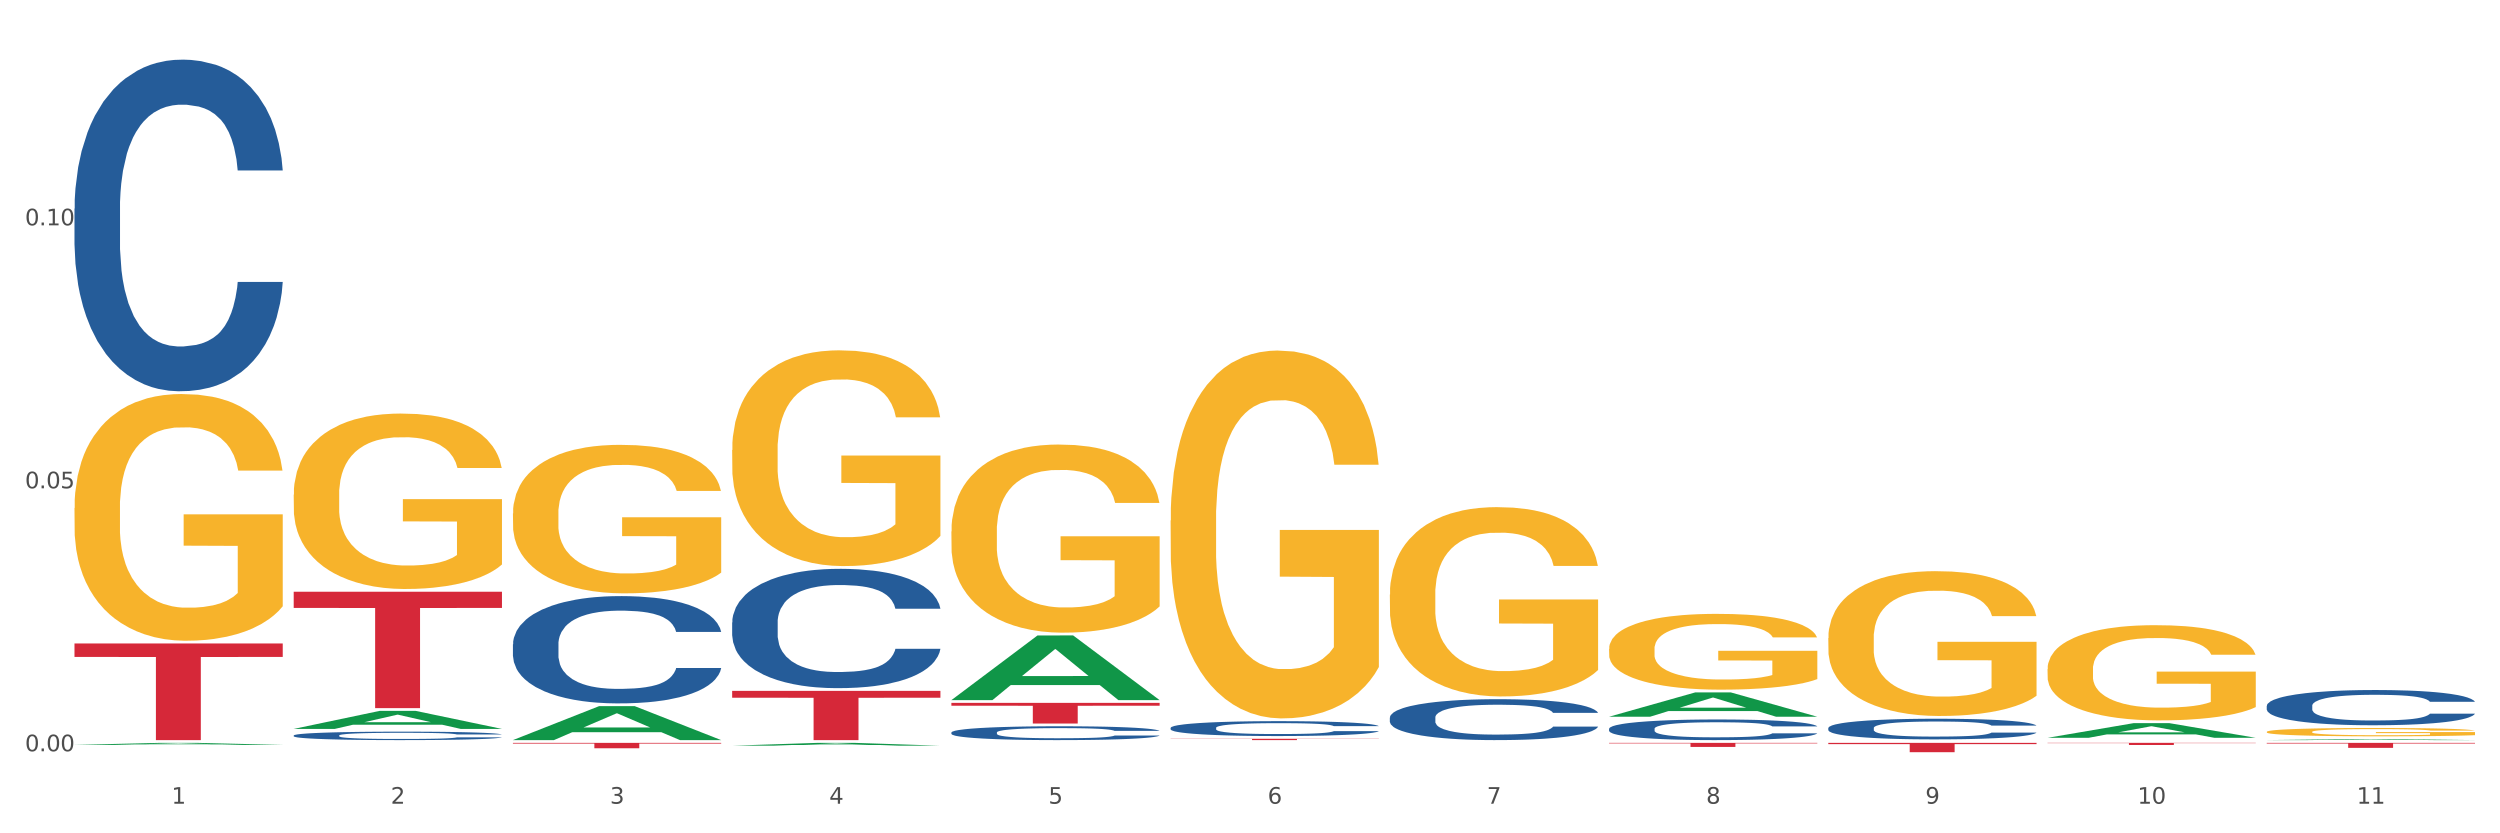 <?xml version="1.0" encoding="utf-8" standalone="no"?>
<!DOCTYPE svg PUBLIC "-//W3C//DTD SVG 1.1//EN"
  "http://www.w3.org/Graphics/SVG/1.1/DTD/svg11.dtd">
<svg xmlns:xlink="http://www.w3.org/1999/xlink" width="1080pt" height="360pt" viewBox="0 0 1080 360" xmlns="http://www.w3.org/2000/svg" version="1.1">
 <rect x="0" y="0" width="1080" height="360" fill="#333333" stroke="none"/>
 <defs>
  <style type="text/css">*{stroke-linejoin: round; stroke-linecap: butt}</style>
 </defs>
 <g id="figure_1">
  <g id="patch_1">
   <path d="M 0 360 
L 1080 360 
L 1080 0 
L 0 0 
z
" style="fill: #ffffff; stroke: #ffffff; stroke-linejoin: miter"/>
  </g>
  <g id="axes_1">
   <g id="matplotlib.axis_1">
    <g id="xtick_1">
     <g id="text_1">
      <!-- 1 -->
      <g style="fill: #4d4d4d" transform="translate(74.106 347.204) scale(0.096 -0.096)">
       <defs>
        <path id="DejaVuSans-31" d="M 794 531 
L 1825 531 
L 1825 4091 
L 703 3866 
L 703 4441 
L 1819 4666 
L 2450 4666 
L 2450 531 
L 3481 531 
L 3481 0 
L 794 0 
L 794 531 
z
" transform="scale(0.016)"/>
       </defs>
       <use xlink:href="#DejaVuSans-31"/>
      </g>
     </g>
    </g>
    <g id="xtick_2">
     <g id="text_2">
      <!-- 2 -->
      <g style="fill: #4d4d4d" transform="translate(168.812 347.204) scale(0.096 -0.096)">
       <defs>
        <path id="DejaVuSans-32" d="M 1228 531 
L 3431 531 
L 3431 0 
L 469 0 
L 469 531 
Q 828 903 1448 1529 
Q 2069 2156 2228 2338 
Q 2531 2678 2651 2914 
Q 2772 3150 2772 3378 
Q 2772 3750 2511 3984 
Q 2250 4219 1831 4219 
Q 1534 4219 1204 4116 
Q 875 4013 500 3803 
L 500 4441 
Q 881 4594 1212 4672 
Q 1544 4750 1819 4750 
Q 2544 4750 2975 4387 
Q 3406 4025 3406 3419 
Q 3406 3131 3298 2873 
Q 3191 2616 2906 2266 
Q 2828 2175 2409 1742 
Q 1991 1309 1228 531 
z
" transform="scale(0.016)"/>
       </defs>
       <use xlink:href="#DejaVuSans-32"/>
      </g>
     </g>
    </g>
    <g id="xtick_3">
     <g id="text_3">
      <!-- 3 -->
      <g style="fill: #4d4d4d" transform="translate(263.517 347.204) scale(0.096 -0.096)">
       <defs>
        <path id="DejaVuSans-33" d="M 2597 2516 
Q 3050 2419 3304 2112 
Q 3559 1806 3559 1356 
Q 3559 666 3084 287 
Q 2609 -91 1734 -91 
Q 1441 -91 1130 -33 
Q 819 25 488 141 
L 488 750 
Q 750 597 1062 519 
Q 1375 441 1716 441 
Q 2309 441 2620 675 
Q 2931 909 2931 1356 
Q 2931 1769 2642 2001 
Q 2353 2234 1838 2234 
L 1294 2234 
L 1294 2753 
L 1863 2753 
Q 2328 2753 2575 2939 
Q 2822 3125 2822 3475 
Q 2822 3834 2567 4026 
Q 2313 4219 1838 4219 
Q 1578 4219 1281 4162 
Q 984 4106 628 3988 
L 628 4550 
Q 988 4650 1302 4700 
Q 1616 4750 1894 4750 
Q 2613 4750 3031 4423 
Q 3450 4097 3450 3541 
Q 3450 3153 3228 2886 
Q 3006 2619 2597 2516 
z
" transform="scale(0.016)"/>
       </defs>
       <use xlink:href="#DejaVuSans-33"/>
      </g>
     </g>
    </g>
    <g id="xtick_4">
     <g id="text_4">
      <!-- 4 -->
      <g style="fill: #4d4d4d" transform="translate(358.223 347.204) scale(0.096 -0.096)">
       <defs>
        <path id="DejaVuSans-34" d="M 2419 4116 
L 825 1625 
L 2419 1625 
L 2419 4116 
z
M 2253 4666 
L 3047 4666 
L 3047 1625 
L 3713 1625 
L 3713 1100 
L 3047 1100 
L 3047 0 
L 2419 0 
L 2419 1100 
L 313 1100 
L 313 1709 
L 2253 4666 
z
" transform="scale(0.016)"/>
       </defs>
       <use xlink:href="#DejaVuSans-34"/>
      </g>
     </g>
    </g>
    <g id="xtick_5">
     <g id="text_5">
      <!-- 5 -->
      <g style="fill: #4d4d4d" transform="translate(452.928 347.204) scale(0.096 -0.096)">
       <defs>
        <path id="DejaVuSans-35" d="M 691 4666 
L 3169 4666 
L 3169 4134 
L 1269 4134 
L 1269 2991 
Q 1406 3038 1543 3061 
Q 1681 3084 1819 3084 
Q 2600 3084 3056 2656 
Q 3513 2228 3513 1497 
Q 3513 744 3044 326 
Q 2575 -91 1722 -91 
Q 1428 -91 1123 -41 
Q 819 9 494 109 
L 494 744 
Q 775 591 1075 516 
Q 1375 441 1709 441 
Q 2250 441 2565 725 
Q 2881 1009 2881 1497 
Q 2881 1984 2565 2268 
Q 2250 2553 1709 2553 
Q 1456 2553 1204 2497 
Q 953 2441 691 2322 
L 691 4666 
z
" transform="scale(0.016)"/>
       </defs>
       <use xlink:href="#DejaVuSans-35"/>
      </g>
     </g>
    </g>
    <g id="xtick_6">
     <g id="text_6">
      <!-- 6 -->
      <g style="fill: #4d4d4d" transform="translate(547.634 347.204) scale(0.096 -0.096)">
       <defs>
        <path id="DejaVuSans-36" d="M 2113 2584 
Q 1688 2584 1439 2293 
Q 1191 2003 1191 1497 
Q 1191 994 1439 701 
Q 1688 409 2113 409 
Q 2538 409 2786 701 
Q 3034 994 3034 1497 
Q 3034 2003 2786 2293 
Q 2538 2584 2113 2584 
z
M 3366 4563 
L 3366 3988 
Q 3128 4100 2886 4159 
Q 2644 4219 2406 4219 
Q 1781 4219 1451 3797 
Q 1122 3375 1075 2522 
Q 1259 2794 1537 2939 
Q 1816 3084 2150 3084 
Q 2853 3084 3261 2657 
Q 3669 2231 3669 1497 
Q 3669 778 3244 343 
Q 2819 -91 2113 -91 
Q 1303 -91 875 529 
Q 447 1150 447 2328 
Q 447 3434 972 4092 
Q 1497 4750 2381 4750 
Q 2619 4750 2861 4703 
Q 3103 4656 3366 4563 
z
" transform="scale(0.016)"/>
       </defs>
       <use xlink:href="#DejaVuSans-36"/>
      </g>
     </g>
    </g>
    <g id="xtick_7">
     <g id="text_7">
      <!-- 7 -->
      <g style="fill: #4d4d4d" transform="translate(642.339 347.204) scale(0.096 -0.096)">
       <defs>
        <path id="DejaVuSans-37" d="M 525 4666 
L 3525 4666 
L 3525 4397 
L 1831 0 
L 1172 0 
L 2766 4134 
L 525 4134 
L 525 4666 
z
" transform="scale(0.016)"/>
       </defs>
       <use xlink:href="#DejaVuSans-37"/>
      </g>
     </g>
    </g>
    <g id="xtick_8">
     <g id="text_8">
      <!-- 8 -->
      <g style="fill: #4d4d4d" transform="translate(737.044 347.204) scale(0.096 -0.096)">
       <defs>
        <path id="DejaVuSans-38" d="M 2034 2216 
Q 1584 2216 1326 1975 
Q 1069 1734 1069 1313 
Q 1069 891 1326 650 
Q 1584 409 2034 409 
Q 2484 409 2743 651 
Q 3003 894 3003 1313 
Q 3003 1734 2745 1975 
Q 2488 2216 2034 2216 
z
M 1403 2484 
Q 997 2584 770 2862 
Q 544 3141 544 3541 
Q 544 4100 942 4425 
Q 1341 4750 2034 4750 
Q 2731 4750 3128 4425 
Q 3525 4100 3525 3541 
Q 3525 3141 3298 2862 
Q 3072 2584 2669 2484 
Q 3125 2378 3379 2068 
Q 3634 1759 3634 1313 
Q 3634 634 3220 271 
Q 2806 -91 2034 -91 
Q 1263 -91 848 271 
Q 434 634 434 1313 
Q 434 1759 690 2068 
Q 947 2378 1403 2484 
z
M 1172 3481 
Q 1172 3119 1398 2916 
Q 1625 2713 2034 2713 
Q 2441 2713 2670 2916 
Q 2900 3119 2900 3481 
Q 2900 3844 2670 4047 
Q 2441 4250 2034 4250 
Q 1625 4250 1398 4047 
Q 1172 3844 1172 3481 
z
" transform="scale(0.016)"/>
       </defs>
       <use xlink:href="#DejaVuSans-38"/>
      </g>
     </g>
    </g>
    <g id="xtick_9">
     <g id="text_9">
      <!-- 9 -->
      <g style="fill: #4d4d4d" transform="translate(831.75 347.204) scale(0.096 -0.096)">
       <defs>
        <path id="DejaVuSans-39" d="M 703 97 
L 703 672 
Q 941 559 1184 500 
Q 1428 441 1663 441 
Q 2288 441 2617 861 
Q 2947 1281 2994 2138 
Q 2813 1869 2534 1725 
Q 2256 1581 1919 1581 
Q 1219 1581 811 2004 
Q 403 2428 403 3163 
Q 403 3881 828 4315 
Q 1253 4750 1959 4750 
Q 2769 4750 3195 4129 
Q 3622 3509 3622 2328 
Q 3622 1225 3098 567 
Q 2575 -91 1691 -91 
Q 1453 -91 1209 -44 
Q 966 3 703 97 
z
M 1959 2075 
Q 2384 2075 2632 2365 
Q 2881 2656 2881 3163 
Q 2881 3666 2632 3958 
Q 2384 4250 1959 4250 
Q 1534 4250 1286 3958 
Q 1038 3666 1038 3163 
Q 1038 2656 1286 2365 
Q 1534 2075 1959 2075 
z
" transform="scale(0.016)"/>
       </defs>
       <use xlink:href="#DejaVuSans-39"/>
      </g>
     </g>
    </g>
    <g id="xtick_10">
     <g id="text_10">
      <!-- 10 -->
      <g style="fill: #4d4d4d" transform="translate(923.401 347.204) scale(0.096 -0.096)">
       <defs>
        <path id="DejaVuSans-30" d="M 2034 4250 
Q 1547 4250 1301 3770 
Q 1056 3291 1056 2328 
Q 1056 1369 1301 889 
Q 1547 409 2034 409 
Q 2525 409 2770 889 
Q 3016 1369 3016 2328 
Q 3016 3291 2770 3770 
Q 2525 4250 2034 4250 
z
M 2034 4750 
Q 2819 4750 3233 4129 
Q 3647 3509 3647 2328 
Q 3647 1150 3233 529 
Q 2819 -91 2034 -91 
Q 1250 -91 836 529 
Q 422 1150 422 2328 
Q 422 3509 836 4129 
Q 1250 4750 2034 4750 
z
" transform="scale(0.016)"/>
       </defs>
       <use xlink:href="#DejaVuSans-31"/>
       <use xlink:href="#DejaVuSans-30" transform="translate(63.623 0)"/>
      </g>
     </g>
    </g>
    <g id="xtick_11">
     <g id="text_11">
      <!-- 11 -->
      <g style="fill: #4d4d4d" transform="translate(1018.107 347.204) scale(0.096 -0.096)">
       <use xlink:href="#DejaVuSans-31"/>
       <use xlink:href="#DejaVuSans-31" transform="translate(63.623 0)"/>
      </g>
     </g>
    </g>
    <g id="xtick_12"/>
    <g id="xtick_13"/>
    <g id="xtick_14"/>
    <g id="xtick_15"/>
    <g id="xtick_16"/>
    <g id="xtick_17"/>
    <g id="xtick_18"/>
    <g id="xtick_19"/>
    <g id="xtick_20"/>
    <g id="xtick_21"/>
   </g>
   <g id="matplotlib.axis_2">
    <g id="ytick_1">
     <g id="text_12">
      <!-- 0.00 -->
      <g style="fill: #4d4d4d" transform="translate(10.8 324.554) scale(0.096 -0.096)">
       <defs>
        <path id="DejaVuSans-2e" d="M 684 794 
L 1344 794 
L 1344 0 
L 684 0 
L 684 794 
z
" transform="scale(0.016)"/>
       </defs>
       <use xlink:href="#DejaVuSans-30"/>
       <use xlink:href="#DejaVuSans-2e" transform="translate(63.623 0)"/>
       <use xlink:href="#DejaVuSans-30" transform="translate(95.41 0)"/>
       <use xlink:href="#DejaVuSans-30" transform="translate(159.033 0)"/>
      </g>
     </g>
    </g>
    <g id="ytick_2">
     <g id="text_13">
      <!-- 0.05 -->
      <g style="fill: #4d4d4d" transform="translate(10.8 210.951) scale(0.096 -0.096)">
       <use xlink:href="#DejaVuSans-30"/>
       <use xlink:href="#DejaVuSans-2e" transform="translate(63.623 0)"/>
       <use xlink:href="#DejaVuSans-30" transform="translate(95.41 0)"/>
       <use xlink:href="#DejaVuSans-35" transform="translate(159.033 0)"/>
      </g>
     </g>
    </g>
    <g id="ytick_3">
     <g id="text_14">
      <!-- 0.10 -->
      <g style="fill: #4d4d4d" transform="translate(10.8 97.349) scale(0.096 -0.096)">
       <use xlink:href="#DejaVuSans-30"/>
       <use xlink:href="#DejaVuSans-2e" transform="translate(63.623 0)"/>
       <use xlink:href="#DejaVuSans-31" transform="translate(95.41 0)"/>
       <use xlink:href="#DejaVuSans-30" transform="translate(159.033 0)"/>
      </g>
     </g>
    </g>
    <g id="ytick_4"/>
    <g id="ytick_5"/>
    <g id="ytick_6"/>
   </g>
   <g id="PolyCollection_1">
    <path d="M 32.175 321.798 
L 32.268 321.797 
L 69.369 320.907 
L 84.766 320.907 
L 122.145 321.8 
L 104.337 321.8 
L 96.267 321.592 
L 57.96 321.592 
L 57.682 321.595 
L 49.891 321.8 
L 32.175 321.8 
L 32.175 321.798 
L 62.783 321.468 
L 91.444 321.467 
L 77.253 321.097 
L 77.067 321.095 
L 76.882 321.098 
L 62.691 321.467 
L 62.783 321.468 
L 32.175 321.798 
z
" clip-path="url(#p45ff5bf7be)" style="fill: #109648"/>
    <path d="M 221.586 278.341 
L 221.692 278.298 
L 221.692 277.113 
L 222.011 275.504 
L 223.181 272.541 
L 224.67 270.297 
L 227.222 267.673 
L 228.605 266.572 
L 230.413 265.344 
L 234.135 263.355 
L 238.389 261.661 
L 241.367 260.73 
L 243.6 260.137 
L 248.598 259.079 
L 251.47 258.613 
L 254.447 258.232 
L 257 257.978 
L 261.254 257.682 
L 264.657 257.555 
L 268.592 257.513 
L 271.888 257.555 
L 276.249 257.724 
L 282.63 258.232 
L 285.076 258.529 
L 288.372 259.037 
L 291.775 259.714 
L 294.541 260.391 
L 297.731 261.365 
L 301.028 262.635 
L 304.218 264.244 
L 306.451 265.725 
L 308.259 267.292 
L 309.855 269.197 
L 311.024 271.271 
L 311.556 273.007 
L 292.095 273.007 
L 291.563 271.44 
L 290.499 269.747 
L 289.436 268.604 
L 288.266 267.673 
L 286.458 266.614 
L 284.863 265.937 
L 282.204 265.133 
L 279.758 264.625 
L 277.738 264.328 
L 275.292 264.074 
L 270.081 263.82 
L 266.358 263.82 
L 264.019 263.905 
L 261.147 264.117 
L 258.701 264.413 
L 255.83 264.921 
L 253.597 265.471 
L 251.363 266.191 
L 250.087 266.699 
L 248.173 267.63 
L 246.897 268.392 
L 245.195 269.705 
L 244.238 270.636 
L 242.536 273.049 
L 241.792 274.827 
L 241.473 276.055 
L 241.26 277.409 
L 241.26 284.013 
L 241.898 286.977 
L 242.43 288.247 
L 243.281 289.686 
L 244.876 291.549 
L 247.216 293.369 
L 249.662 294.681 
L 251.682 295.486 
L 253.597 296.078 
L 255.511 296.544 
L 257.851 296.967 
L 259.765 297.221 
L 262.636 297.475 
L 266.039 297.602 
L 268.698 297.602 
L 274.122 297.391 
L 276.568 297.179 
L 278.907 296.883 
L 281.46 296.417 
L 283.48 295.909 
L 284.65 295.528 
L 286.564 294.724 
L 288.053 293.877 
L 289.329 292.903 
L 290.18 292.057 
L 291.137 290.787 
L 291.882 289.347 
L 292.095 288.585 
L 311.556 288.585 
L 311.131 290.109 
L 310.386 291.591 
L 308.897 293.581 
L 307.728 294.724 
L 305.92 296.121 
L 304.005 297.306 
L 301.347 298.618 
L 298.901 299.592 
L 296.348 300.439 
L 293.583 301.201 
L 288.585 302.259 
L 286.777 302.555 
L 282.949 303.063 
L 279.971 303.36 
L 275.611 303.656 
L 271.144 303.825 
L 266.465 303.868 
L 262.317 303.783 
L 257.744 303.529 
L 254.873 303.275 
L 251.682 302.894 
L 247.96 302.301 
L 244.451 301.582 
L 241.154 300.735 
L 238.07 299.761 
L 235.198 298.661 
L 231.476 296.84 
L 228.711 295.062 
L 226.691 293.411 
L 225.308 292.014 
L 223.926 290.236 
L 223.181 289.009 
L 222.011 286.045 
L 221.586 283.294 
L 221.586 278.341 
z
" clip-path="url(#p45ff5bf7be)" style="fill: #255c99"/>
    <path d="M 316.291 268.895 
L 316.398 268.848 
L 316.398 267.53 
L 316.717 265.741 
L 317.887 262.445 
L 319.376 259.949 
L 321.928 257.03 
L 323.31 255.806 
L 325.118 254.441 
L 328.84 252.228 
L 333.094 250.344 
L 336.072 249.308 
L 338.305 248.649 
L 343.304 247.472 
L 346.175 246.954 
L 349.153 246.53 
L 351.705 246.248 
L 355.959 245.918 
L 359.362 245.777 
L 363.297 245.73 
L 366.594 245.777 
L 370.954 245.965 
L 377.335 246.53 
L 379.781 246.86 
L 383.078 247.425 
L 386.481 248.178 
L 389.246 248.932 
L 392.436 250.015 
L 395.733 251.427 
L 398.924 253.216 
L 401.157 254.864 
L 402.965 256.606 
L 404.56 258.725 
L 405.73 261.032 
L 406.262 262.963 
L 386.8 262.963 
L 386.268 261.221 
L 385.205 259.337 
L 384.141 258.066 
L 382.971 257.03 
L 381.164 255.853 
L 379.568 255.1 
L 376.91 254.205 
L 374.464 253.64 
L 372.443 253.31 
L 369.997 253.028 
L 364.786 252.745 
L 361.064 252.745 
L 358.724 252.84 
L 355.853 253.075 
L 353.407 253.405 
L 350.535 253.97 
L 348.302 254.582 
L 346.069 255.382 
L 344.793 255.947 
L 342.878 256.983 
L 341.602 257.831 
L 339.901 259.29 
L 338.944 260.326 
L 337.242 263.01 
L 336.498 264.987 
L 336.178 266.353 
L 335.966 267.859 
L 335.966 275.205 
L 336.604 278.5 
L 337.136 279.913 
L 337.986 281.514 
L 339.582 283.585 
L 341.921 285.61 
L 344.367 287.07 
L 346.388 287.964 
L 348.302 288.623 
L 350.216 289.141 
L 352.556 289.612 
L 354.47 289.895 
L 357.342 290.177 
L 360.745 290.318 
L 363.403 290.318 
L 368.827 290.083 
L 371.273 289.848 
L 373.613 289.518 
L 376.165 289 
L 378.186 288.435 
L 379.356 288.011 
L 381.27 287.117 
L 382.759 286.175 
L 384.035 285.092 
L 384.886 284.15 
L 385.843 282.738 
L 386.587 281.137 
L 386.8 280.29 
L 406.262 280.29 
L 405.836 281.985 
L 405.092 283.633 
L 403.603 285.845 
L 402.433 287.117 
L 400.625 288.671 
L 398.711 289.989 
L 396.052 291.448 
L 393.606 292.531 
L 391.054 293.473 
L 388.289 294.321 
L 383.291 295.498 
L 381.483 295.827 
L 377.654 296.392 
L 374.676 296.722 
L 370.316 297.051 
L 365.849 297.24 
L 361.17 297.287 
L 357.023 297.193 
L 352.45 296.91 
L 349.578 296.628 
L 346.388 296.204 
L 342.666 295.545 
L 339.156 294.744 
L 335.859 293.803 
L 332.775 292.72 
L 329.904 291.496 
L 326.182 289.471 
L 323.417 287.493 
L 321.396 285.657 
L 320.014 284.103 
L 318.631 282.126 
L 317.887 280.76 
L 316.717 277.465 
L 316.291 274.404 
L 316.291 268.895 
z
" clip-path="url(#p45ff5bf7be)" style="fill: #255c99"/>
    <path d="M 410.997 316.432 
L 411.103 316.427 
L 411.103 316.274 
L 411.422 316.066 
L 412.592 315.684 
L 414.081 315.394 
L 416.633 315.056 
L 418.016 314.914 
L 419.824 314.755 
L 423.546 314.498 
L 427.8 314.28 
L 430.778 314.16 
L 433.011 314.083 
L 438.009 313.947 
L 440.881 313.887 
L 443.858 313.838 
L 446.411 313.805 
L 450.665 313.767 
L 454.068 313.75 
L 458.003 313.745 
L 461.299 313.75 
L 465.66 313.772 
L 472.041 313.838 
L 474.487 313.876 
L 477.783 313.941 
L 481.186 314.029 
L 483.951 314.116 
L 487.142 314.242 
L 490.439 314.406 
L 493.629 314.613 
L 495.862 314.804 
L 497.67 315.006 
L 499.266 315.252 
L 500.435 315.52 
L 500.967 315.744 
L 481.505 315.744 
L 480.974 315.542 
L 479.91 315.323 
L 478.847 315.176 
L 477.677 315.056 
L 475.869 314.919 
L 474.274 314.832 
L 471.615 314.728 
L 469.169 314.662 
L 467.149 314.624 
L 464.703 314.591 
L 459.491 314.559 
L 455.769 314.559 
L 453.43 314.569 
L 450.558 314.597 
L 448.112 314.635 
L 445.241 314.701 
L 443.008 314.772 
L 440.774 314.864 
L 439.498 314.93 
L 437.584 315.05 
L 436.308 315.149 
L 434.606 315.318 
L 433.649 315.438 
L 431.947 315.749 
L 431.203 315.979 
L 430.884 316.137 
L 430.671 316.312 
L 430.671 317.164 
L 431.309 317.547 
L 431.841 317.71 
L 432.692 317.896 
L 434.287 318.136 
L 436.627 318.371 
L 439.073 318.541 
L 441.093 318.644 
L 443.008 318.721 
L 444.922 318.781 
L 447.262 318.836 
L 449.176 318.868 
L 452.047 318.901 
L 455.45 318.918 
L 458.109 318.918 
L 463.533 318.89 
L 465.979 318.863 
L 468.318 318.825 
L 470.871 318.765 
L 472.891 318.699 
L 474.061 318.65 
L 475.975 318.546 
L 477.464 318.437 
L 478.74 318.311 
L 479.591 318.202 
L 480.548 318.038 
L 481.293 317.852 
L 481.505 317.754 
L 500.967 317.754 
L 500.542 317.951 
L 499.797 318.142 
L 498.308 318.399 
L 497.139 318.546 
L 495.331 318.726 
L 493.416 318.879 
L 490.758 319.049 
L 488.312 319.174 
L 485.759 319.284 
L 482.994 319.382 
L 477.996 319.518 
L 476.188 319.557 
L 472.36 319.622 
L 469.382 319.66 
L 465.022 319.699 
L 460.555 319.721 
L 455.876 319.726 
L 451.728 319.715 
L 447.155 319.682 
L 444.284 319.65 
L 441.093 319.6 
L 437.371 319.524 
L 433.862 319.431 
L 430.565 319.322 
L 427.481 319.196 
L 424.609 319.054 
L 420.887 318.819 
L 418.122 318.59 
L 416.102 318.377 
L 414.719 318.197 
L 413.337 317.967 
L 412.592 317.809 
L 411.422 317.426 
L 410.997 317.071 
L 410.997 316.432 
z
" clip-path="url(#p45ff5bf7be)" style="fill: #255c99"/>
    <path d="M 505.702 314.428 
L 505.809 314.422 
L 505.809 314.258 
L 506.128 314.034 
L 507.298 313.623 
L 508.786 313.312 
L 511.339 312.948 
L 512.721 312.795 
L 514.529 312.625 
L 518.251 312.348 
L 522.505 312.113 
L 525.483 311.984 
L 527.716 311.902 
L 532.715 311.755 
L 535.586 311.69 
L 538.564 311.638 
L 541.116 311.602 
L 545.37 311.561 
L 548.773 311.544 
L 552.708 311.538 
L 556.005 311.544 
L 560.365 311.567 
L 566.746 311.638 
L 569.192 311.679 
L 572.489 311.749 
L 575.892 311.843 
L 578.657 311.937 
L 581.847 312.072 
L 585.144 312.249 
L 588.335 312.472 
L 590.568 312.677 
L 592.376 312.895 
L 593.971 313.159 
L 595.141 313.447 
L 595.673 313.688 
L 576.211 313.688 
L 575.679 313.47 
L 574.616 313.235 
L 573.552 313.077 
L 572.382 312.948 
L 570.575 312.801 
L 568.979 312.707 
L 566.321 312.595 
L 563.875 312.525 
L 561.854 312.484 
L 559.408 312.448 
L 554.197 312.413 
L 550.475 312.413 
L 548.135 312.425 
L 545.264 312.454 
L 542.818 312.495 
L 539.946 312.566 
L 537.713 312.642 
L 535.48 312.742 
L 534.204 312.813 
L 532.289 312.942 
L 531.013 313.047 
L 529.312 313.23 
L 528.354 313.359 
L 526.653 313.694 
L 525.908 313.94 
L 525.589 314.111 
L 525.377 314.299 
L 525.377 315.215 
L 526.015 315.626 
L 526.547 315.803 
L 527.397 316.002 
L 528.993 316.261 
L 531.332 316.514 
L 533.778 316.696 
L 535.799 316.807 
L 537.713 316.889 
L 539.627 316.954 
L 541.967 317.013 
L 543.881 317.048 
L 546.753 317.083 
L 550.156 317.101 
L 552.814 317.101 
L 558.238 317.072 
L 560.684 317.042 
L 563.024 317.001 
L 565.576 316.936 
L 567.597 316.866 
L 568.767 316.813 
L 570.681 316.702 
L 572.17 316.584 
L 573.446 316.449 
L 574.297 316.331 
L 575.254 316.155 
L 575.998 315.955 
L 576.211 315.85 
L 595.673 315.85 
L 595.247 316.061 
L 594.503 316.267 
L 593.014 316.543 
L 591.844 316.702 
L 590.036 316.895 
L 588.122 317.06 
L 585.463 317.242 
L 583.017 317.377 
L 580.465 317.495 
L 577.7 317.6 
L 572.701 317.747 
L 570.894 317.788 
L 567.065 317.859 
L 564.087 317.9 
L 559.727 317.941 
L 555.26 317.965 
L 550.581 317.97 
L 546.434 317.959 
L 541.861 317.923 
L 538.989 317.888 
L 535.799 317.835 
L 532.077 317.753 
L 528.567 317.653 
L 525.27 317.536 
L 522.186 317.401 
L 519.315 317.248 
L 515.593 316.995 
L 512.828 316.749 
L 510.807 316.519 
L 509.425 316.326 
L 508.042 316.079 
L 507.298 315.908 
L 506.128 315.497 
L 505.702 315.115 
L 505.702 314.428 
z
" clip-path="url(#p45ff5bf7be)" style="fill: #255c99"/>
    <path d="M 600.408 309.992 
L 600.514 309.976 
L 600.514 309.524 
L 600.833 308.911 
L 602.003 307.781 
L 603.492 306.925 
L 606.044 305.924 
L 607.427 305.505 
L 609.235 305.036 
L 612.957 304.278 
L 617.211 303.632 
L 620.189 303.277 
L 622.422 303.051 
L 627.42 302.647 
L 630.292 302.47 
L 633.269 302.325 
L 635.822 302.228 
L 640.076 302.115 
L 643.479 302.066 
L 647.414 302.05 
L 650.71 302.066 
L 655.071 302.131 
L 661.451 302.325 
L 663.897 302.438 
L 667.194 302.631 
L 670.597 302.89 
L 673.362 303.148 
L 676.553 303.519 
L 679.85 304.003 
L 683.04 304.617 
L 685.273 305.182 
L 687.081 305.779 
L 688.677 306.505 
L 689.846 307.296 
L 690.378 307.958 
L 670.916 307.958 
L 670.385 307.361 
L 669.321 306.715 
L 668.258 306.279 
L 667.088 305.924 
L 665.28 305.521 
L 663.685 305.262 
L 661.026 304.956 
L 658.58 304.762 
L 656.559 304.649 
L 654.113 304.552 
L 648.902 304.455 
L 645.18 304.455 
L 642.841 304.488 
L 639.969 304.568 
L 637.523 304.681 
L 634.652 304.875 
L 632.419 305.085 
L 630.185 305.359 
L 628.909 305.553 
L 626.995 305.908 
L 625.719 306.199 
L 624.017 306.699 
L 623.06 307.054 
L 621.358 307.974 
L 620.614 308.652 
L 620.295 309.12 
L 620.082 309.637 
L 620.082 312.155 
L 620.72 313.285 
L 621.252 313.769 
L 622.103 314.318 
L 623.698 315.029 
L 626.038 315.723 
L 628.484 316.223 
L 630.504 316.53 
L 632.419 316.756 
L 634.333 316.933 
L 636.672 317.095 
L 638.587 317.192 
L 641.458 317.289 
L 644.861 317.337 
L 647.52 317.337 
L 652.944 317.256 
L 655.39 317.176 
L 657.729 317.063 
L 660.282 316.885 
L 662.302 316.691 
L 663.472 316.546 
L 665.386 316.239 
L 666.875 315.916 
L 668.151 315.545 
L 669.002 315.222 
L 669.959 314.738 
L 670.704 314.189 
L 670.916 313.899 
L 690.378 313.899 
L 689.953 314.48 
L 689.208 315.045 
L 687.719 315.803 
L 686.55 316.239 
L 684.742 316.772 
L 682.827 317.224 
L 680.169 317.724 
L 677.723 318.096 
L 675.17 318.418 
L 672.405 318.709 
L 667.407 319.113 
L 665.599 319.226 
L 661.771 319.419 
L 658.793 319.532 
L 654.433 319.645 
L 649.966 319.71 
L 645.287 319.726 
L 641.139 319.694 
L 636.566 319.597 
L 633.695 319.5 
L 630.504 319.355 
L 626.782 319.129 
L 623.273 318.854 
L 619.976 318.531 
L 616.892 318.16 
L 614.02 317.74 
L 610.298 317.046 
L 607.533 316.368 
L 605.513 315.739 
L 604.13 315.206 
L 602.748 314.528 
L 602.003 314.06 
L 600.833 312.93 
L 600.408 311.881 
L 600.408 309.992 
z
" clip-path="url(#p45ff5bf7be)" style="fill: #255c99"/>
    <path d="M 695.113 314.817 
L 695.22 314.809 
L 695.22 314.581 
L 695.539 314.272 
L 696.709 313.702 
L 698.197 313.27 
L 700.75 312.766 
L 702.132 312.554 
L 703.94 312.318 
L 707.662 311.935 
L 711.916 311.61 
L 714.894 311.431 
L 717.127 311.317 
L 722.126 311.113 
L 724.997 311.024 
L 727.975 310.95 
L 730.527 310.901 
L 734.781 310.844 
L 738.184 310.82 
L 742.119 310.812 
L 745.416 310.82 
L 749.776 310.853 
L 756.157 310.95 
L 758.603 311.007 
L 761.9 311.105 
L 765.303 311.235 
L 768.068 311.365 
L 771.258 311.553 
L 774.555 311.797 
L 777.746 312.106 
L 779.979 312.391 
L 781.787 312.692 
L 783.382 313.059 
L 784.552 313.458 
L 785.084 313.791 
L 765.622 313.791 
L 765.09 313.49 
L 764.027 313.165 
L 762.963 312.945 
L 761.793 312.766 
L 759.985 312.562 
L 758.39 312.432 
L 755.732 312.277 
L 753.286 312.18 
L 751.265 312.123 
L 748.819 312.074 
L 743.608 312.025 
L 739.886 312.025 
L 737.546 312.041 
L 734.675 312.082 
L 732.229 312.139 
L 729.357 312.237 
L 727.124 312.342 
L 724.891 312.481 
L 723.615 312.578 
L 721.7 312.758 
L 720.424 312.904 
L 718.723 313.156 
L 717.765 313.336 
L 716.064 313.8 
L 715.319 314.141 
L 715 314.378 
L 714.788 314.638 
L 714.788 315.908 
L 715.426 316.478 
L 715.958 316.722 
L 716.808 316.999 
L 718.404 317.357 
L 720.743 317.707 
L 723.189 317.959 
L 725.21 318.114 
L 727.124 318.228 
L 729.038 318.318 
L 731.378 318.399 
L 733.292 318.448 
L 736.164 318.497 
L 739.567 318.521 
L 742.225 318.521 
L 747.649 318.48 
L 750.095 318.44 
L 752.435 318.383 
L 754.987 318.293 
L 757.008 318.196 
L 758.178 318.122 
L 760.092 317.968 
L 761.581 317.805 
L 762.857 317.618 
L 763.708 317.455 
L 764.665 317.211 
L 765.409 316.934 
L 765.622 316.787 
L 785.084 316.787 
L 784.658 317.08 
L 783.914 317.365 
L 782.425 317.748 
L 781.255 317.968 
L 779.447 318.236 
L 777.533 318.464 
L 774.874 318.717 
L 772.428 318.904 
L 769.876 319.067 
L 767.111 319.213 
L 762.112 319.417 
L 760.305 319.474 
L 756.476 319.571 
L 753.498 319.628 
L 749.138 319.685 
L 744.671 319.718 
L 739.992 319.726 
L 735.845 319.71 
L 731.272 319.661 
L 728.4 319.612 
L 725.21 319.539 
L 721.488 319.425 
L 717.978 319.286 
L 714.681 319.124 
L 711.597 318.936 
L 708.726 318.725 
L 705.004 318.375 
L 702.239 318.033 
L 700.218 317.715 
L 698.836 317.447 
L 697.453 317.105 
L 696.709 316.869 
L 695.539 316.299 
L 695.113 315.77 
L 695.113 314.817 
z
" clip-path="url(#p45ff5bf7be)" style="fill: #255c99"/>
    <path d="M 789.819 314.499 
L 789.925 314.491 
L 789.925 314.263 
L 790.244 313.953 
L 791.414 313.383 
L 792.903 312.951 
L 795.455 312.446 
L 796.838 312.234 
L 798.646 311.998 
L 802.368 311.615 
L 806.622 311.289 
L 809.6 311.11 
L 811.833 310.996 
L 816.831 310.793 
L 819.703 310.703 
L 822.68 310.63 
L 825.233 310.581 
L 829.487 310.524 
L 832.89 310.499 
L 836.825 310.491 
L 840.121 310.499 
L 844.482 310.532 
L 850.862 310.63 
L 853.308 310.687 
L 856.605 310.784 
L 860.008 310.915 
L 862.773 311.045 
L 865.964 311.232 
L 869.261 311.477 
L 872.451 311.786 
L 874.684 312.071 
L 876.492 312.373 
L 878.087 312.739 
L 879.257 313.139 
L 879.789 313.473 
L 860.327 313.473 
L 859.796 313.171 
L 858.732 312.845 
L 857.669 312.625 
L 856.499 312.446 
L 854.691 312.243 
L 853.096 312.112 
L 850.437 311.957 
L 847.991 311.86 
L 845.97 311.803 
L 843.524 311.754 
L 838.313 311.705 
L 834.591 311.705 
L 832.252 311.721 
L 829.38 311.762 
L 826.934 311.819 
L 824.063 311.917 
L 821.83 312.023 
L 819.596 312.161 
L 818.32 312.259 
L 816.406 312.438 
L 815.13 312.585 
L 813.428 312.837 
L 812.471 313.016 
L 810.769 313.481 
L 810.025 313.823 
L 809.706 314.059 
L 809.493 314.32 
L 809.493 315.591 
L 810.131 316.161 
L 810.663 316.405 
L 811.514 316.682 
L 813.109 317.041 
L 815.449 317.391 
L 817.895 317.643 
L 819.915 317.798 
L 821.83 317.912 
L 823.744 318.002 
L 826.083 318.083 
L 827.998 318.132 
L 830.869 318.181 
L 834.272 318.205 
L 836.931 318.205 
L 842.355 318.165 
L 844.801 318.124 
L 847.14 318.067 
L 849.693 317.977 
L 851.713 317.88 
L 852.883 317.806 
L 854.797 317.652 
L 856.286 317.489 
L 857.562 317.301 
L 858.413 317.138 
L 859.37 316.894 
L 860.115 316.617 
L 860.327 316.47 
L 879.789 316.47 
L 879.364 316.764 
L 878.619 317.049 
L 877.13 317.432 
L 875.961 317.652 
L 874.153 317.92 
L 872.238 318.148 
L 869.58 318.401 
L 867.134 318.588 
L 864.581 318.751 
L 861.816 318.898 
L 856.818 319.102 
L 855.01 319.159 
L 851.181 319.256 
L 848.204 319.313 
L 843.843 319.37 
L 839.377 319.403 
L 834.698 319.411 
L 830.55 319.395 
L 825.977 319.346 
L 823.106 319.297 
L 819.915 319.224 
L 816.193 319.11 
L 812.684 318.971 
L 809.387 318.808 
L 806.303 318.621 
L 803.431 318.409 
L 799.709 318.059 
L 796.944 317.717 
L 794.924 317.399 
L 793.541 317.13 
L 792.158 316.788 
L 791.414 316.552 
L 790.244 315.982 
L 789.819 315.452 
L 789.819 314.499 
z
" clip-path="url(#p45ff5bf7be)" style="fill: #255c99"/>
    <path d="M 979.23 304.928 
L 979.336 304.914 
L 979.336 304.525 
L 979.655 303.997 
L 980.825 303.024 
L 982.314 302.287 
L 984.866 301.425 
L 986.249 301.064 
L 988.057 300.66 
L 991.779 300.007 
L 996.033 299.451 
L 999.01 299.145 
L 1001.244 298.951 
L 1006.242 298.603 
L 1009.114 298.45 
L 1012.091 298.325 
L 1014.644 298.242 
L 1018.898 298.144 
L 1022.301 298.103 
L 1026.236 298.089 
L 1029.532 298.103 
L 1033.893 298.158 
L 1040.273 298.325 
L 1042.719 298.422 
L 1046.016 298.589 
L 1049.419 298.812 
L 1052.184 299.034 
L 1055.375 299.354 
L 1058.672 299.771 
L 1061.862 300.299 
L 1064.095 300.785 
L 1065.903 301.3 
L 1067.498 301.925 
L 1068.668 302.607 
L 1069.2 303.176 
L 1049.738 303.176 
L 1049.207 302.662 
L 1048.143 302.106 
L 1047.08 301.731 
L 1045.91 301.425 
L 1044.102 301.077 
L 1042.507 300.855 
L 1039.848 300.591 
L 1037.402 300.424 
L 1035.381 300.327 
L 1032.935 300.243 
L 1027.724 300.16 
L 1024.002 300.16 
L 1021.663 300.188 
L 1018.791 300.257 
L 1016.345 300.355 
L 1013.474 300.521 
L 1011.24 300.702 
L 1009.007 300.938 
L 1007.731 301.105 
L 1005.817 301.411 
L 1004.541 301.661 
L 1002.839 302.092 
L 1001.882 302.398 
L 1000.18 303.19 
L 999.436 303.774 
L 999.117 304.177 
L 998.904 304.622 
L 998.904 306.791 
L 999.542 307.764 
L 1000.074 308.181 
L 1000.925 308.654 
L 1002.52 309.265 
L 1004.86 309.863 
L 1007.306 310.294 
L 1009.326 310.558 
L 1011.24 310.753 
L 1013.155 310.906 
L 1015.494 311.045 
L 1017.409 311.128 
L 1020.28 311.211 
L 1023.683 311.253 
L 1026.342 311.253 
L 1031.766 311.184 
L 1034.212 311.114 
L 1036.551 311.017 
L 1039.104 310.864 
L 1041.124 310.697 
L 1042.294 310.572 
L 1044.208 310.308 
L 1045.697 310.03 
L 1046.973 309.71 
L 1047.824 309.432 
L 1048.781 309.015 
L 1049.526 308.542 
L 1049.738 308.292 
L 1069.2 308.292 
L 1068.775 308.793 
L 1068.03 309.279 
L 1066.541 309.932 
L 1065.371 310.308 
L 1063.564 310.767 
L 1061.649 311.156 
L 1058.991 311.587 
L 1056.545 311.906 
L 1053.992 312.184 
L 1051.227 312.435 
L 1046.229 312.782 
L 1044.421 312.88 
L 1040.592 313.046 
L 1037.615 313.144 
L 1033.254 313.241 
L 1028.788 313.297 
L 1024.109 313.31 
L 1019.961 313.283 
L 1015.388 313.199 
L 1012.517 313.116 
L 1009.326 312.991 
L 1005.604 312.796 
L 1002.095 312.56 
L 998.798 312.282 
L 995.714 311.962 
L 992.842 311.601 
L 989.12 311.003 
L 986.355 310.419 
L 984.334 309.877 
L 982.952 309.418 
L 981.569 308.834 
L 980.825 308.431 
L 979.655 307.458 
L 979.23 306.554 
L 979.23 304.928 
z
" clip-path="url(#p45ff5bf7be)" style="fill: #255c99"/>
    <path d="M 32.175 219.47 
L 32.281 219.373 
L 32.281 215.869 
L 32.494 212.851 
L 33.556 205.55 
L 35.149 199.514 
L 36.318 196.302 
L 37.486 193.673 
L 38.867 191.045 
L 40.567 188.319 
L 43.647 184.328 
L 45.559 182.283 
L 47.896 180.142 
L 52.145 177.027 
L 55.225 175.274 
L 58.412 173.814 
L 63.617 172.062 
L 67.016 171.283 
L 70.627 170.699 
L 74.983 170.31 
L 78.275 170.212 
L 85.499 170.504 
L 91.659 171.38 
L 94.634 172.062 
L 98.458 173.23 
L 100.476 174.009 
L 103.769 175.566 
L 107.168 177.611 
L 109.505 179.363 
L 113.01 182.673 
L 115.666 185.983 
L 118.109 190.071 
L 119.383 192.894 
L 120.339 195.523 
L 121.189 198.541 
L 122.039 203.311 
L 102.919 203.311 
L 102.175 199.903 
L 101.007 196.691 
L 99.307 193.576 
L 97.82 191.629 
L 95.271 189.195 
L 92.934 187.638 
L 90.491 186.469 
L 87.517 185.496 
L 85.18 185.009 
L 81.887 184.62 
L 75.407 184.717 
L 71.052 185.496 
L 68.078 186.469 
L 66.166 187.346 
L 64.467 188.319 
L 62.555 189.682 
L 60.324 191.726 
L 58.731 193.576 
L 57.137 195.912 
L 55.863 198.249 
L 54.694 200.974 
L 53.738 203.895 
L 52.995 206.913 
L 52.357 210.612 
L 51.826 216.745 
L 51.826 230.081 
L 52.039 233.099 
L 52.57 237.09 
L 53.207 240.108 
L 54.269 243.71 
L 55.225 246.144 
L 57.031 249.648 
L 59.049 252.569 
L 60.643 254.418 
L 62.236 255.976 
L 64.998 258.118 
L 68.078 259.87 
L 70.734 260.941 
L 74.345 261.914 
L 76.788 262.304 
L 78.913 262.498 
L 84.118 262.498 
L 87.835 262.206 
L 91.978 261.525 
L 95.165 260.649 
L 97.82 259.578 
L 100.795 257.826 
L 102.707 256.171 
L 102.707 235.825 
L 79.338 235.728 
L 79.338 222.196 
L 122.145 222.196 
L 122.145 261.914 
L 120.339 263.958 
L 118.321 265.808 
L 116.197 267.463 
L 113.01 269.507 
L 109.186 271.454 
L 105.787 272.817 
L 102.175 273.985 
L 97.927 275.056 
L 92.403 276.03 
L 89.004 276.419 
L 84.755 276.711 
L 79.763 276.808 
L 75.407 276.614 
L 71.159 276.127 
L 66.697 275.251 
L 62.342 273.985 
L 59.049 272.72 
L 55.756 271.162 
L 52.251 269.118 
L 49.489 267.171 
L 47.365 265.419 
L 45.028 263.18 
L 42.479 260.259 
L 40.567 257.631 
L 38.867 254.905 
L 37.061 251.401 
L 35.787 248.383 
L 34.512 244.586 
L 33.768 241.763 
L 32.919 237.382 
L 32.281 231.25 
L 32.175 219.47 
z
" clip-path="url(#p45ff5bf7be)" style="fill: #f7b32b"/>
    <path d="M 126.88 213.679 
L 126.987 213.609 
L 126.987 211.117 
L 127.199 208.972 
L 128.261 203.78 
L 129.855 199.489 
L 131.023 197.204 
L 132.192 195.335 
L 133.572 193.466 
L 135.272 191.528 
L 138.352 188.69 
L 140.264 187.237 
L 142.601 185.714 
L 146.85 183.499 
L 149.931 182.253 
L 153.117 181.214 
L 158.322 179.968 
L 161.721 179.415 
L 165.333 178.999 
L 169.688 178.723 
L 172.981 178.653 
L 180.204 178.861 
L 186.365 179.484 
L 189.339 179.968 
L 193.163 180.799 
L 195.181 181.353 
L 198.474 182.46 
L 201.873 183.914 
L 204.21 185.16 
L 207.716 187.513 
L 210.371 189.867 
L 212.814 192.774 
L 214.089 194.782 
L 215.045 196.651 
L 215.895 198.796 
L 216.744 202.188 
L 197.624 202.188 
L 196.881 199.765 
L 195.712 197.481 
L 194.013 195.266 
L 192.526 193.882 
L 189.976 192.151 
L 187.64 191.044 
L 185.196 190.213 
L 182.222 189.521 
L 179.885 189.175 
L 176.592 188.898 
L 170.113 188.967 
L 165.758 189.521 
L 162.784 190.213 
L 160.872 190.836 
L 159.172 191.528 
L 157.26 192.497 
L 155.029 193.951 
L 153.436 195.266 
L 151.843 196.927 
L 150.568 198.589 
L 149.4 200.527 
L 148.444 202.603 
L 147.7 204.749 
L 147.063 207.38 
L 146.532 211.74 
L 146.532 221.224 
L 146.744 223.369 
L 147.275 226.207 
L 147.912 228.353 
L 148.975 230.914 
L 149.931 232.645 
L 151.736 235.137 
L 153.755 237.213 
L 155.348 238.529 
L 156.941 239.636 
L 159.703 241.159 
L 162.784 242.405 
L 165.439 243.166 
L 169.051 243.859 
L 171.494 244.135 
L 173.618 244.274 
L 178.823 244.274 
L 182.541 244.066 
L 186.684 243.582 
L 189.87 242.959 
L 192.526 242.197 
L 195.5 240.951 
L 197.412 239.775 
L 197.412 225.308 
L 174.043 225.238 
L 174.043 215.617 
L 216.851 215.617 
L 216.851 243.859 
L 215.045 245.312 
L 213.027 246.627 
L 210.902 247.804 
L 207.716 249.258 
L 203.892 250.642 
L 200.492 251.611 
L 196.881 252.442 
L 192.632 253.203 
L 187.108 253.895 
L 183.709 254.172 
L 179.46 254.38 
L 174.468 254.449 
L 170.113 254.311 
L 165.864 253.965 
L 161.403 253.342 
L 157.048 252.442 
L 153.755 251.542 
L 150.462 250.434 
L 146.956 248.981 
L 144.195 247.596 
L 142.07 246.35 
L 139.733 244.758 
L 137.184 242.682 
L 135.272 240.813 
L 133.572 238.875 
L 131.767 236.383 
L 130.492 234.237 
L 129.217 231.537 
L 128.474 229.53 
L 127.624 226.415 
L 126.987 222.054 
L 126.88 213.679 
z
" clip-path="url(#p45ff5bf7be)" style="fill: #f7b32b"/>
    <path d="M 221.586 221.819 
L 221.692 221.76 
L 221.692 219.651 
L 221.905 217.835 
L 222.967 213.44 
L 224.56 209.807 
L 225.729 207.873 
L 226.897 206.291 
L 228.278 204.709 
L 229.978 203.068 
L 233.058 200.666 
L 234.97 199.435 
L 237.307 198.146 
L 241.556 196.271 
L 244.636 195.217 
L 247.823 194.338 
L 253.028 193.283 
L 256.427 192.814 
L 260.038 192.463 
L 264.394 192.228 
L 267.686 192.17 
L 274.91 192.345 
L 281.07 192.873 
L 284.045 193.283 
L 287.869 193.986 
L 289.887 194.455 
L 293.18 195.392 
L 296.579 196.623 
L 298.916 197.678 
L 302.421 199.67 
L 305.077 201.662 
L 307.52 204.123 
L 308.794 205.822 
L 309.75 207.404 
L 310.6 209.221 
L 311.45 212.092 
L 292.33 212.092 
L 291.586 210.041 
L 290.418 208.108 
L 288.718 206.233 
L 287.231 205.061 
L 284.682 203.596 
L 282.345 202.658 
L 279.902 201.955 
L 276.928 201.369 
L 274.591 201.076 
L 271.298 200.842 
L 264.818 200.9 
L 260.463 201.369 
L 257.489 201.955 
L 255.577 202.482 
L 253.878 203.068 
L 251.966 203.889 
L 249.735 205.119 
L 248.142 206.233 
L 246.548 207.639 
L 245.274 209.045 
L 244.105 210.686 
L 243.149 212.444 
L 242.406 214.26 
L 241.768 216.487 
L 241.237 220.178 
L 241.237 228.206 
L 241.45 230.022 
L 241.981 232.425 
L 242.618 234.241 
L 243.68 236.409 
L 244.636 237.874 
L 246.442 239.984 
L 248.46 241.742 
L 250.054 242.855 
L 251.647 243.792 
L 254.409 245.082 
L 257.489 246.136 
L 260.145 246.781 
L 263.756 247.367 
L 266.199 247.601 
L 268.324 247.718 
L 273.529 247.718 
L 277.246 247.543 
L 281.389 247.132 
L 284.576 246.605 
L 287.231 245.961 
L 290.206 244.906 
L 292.118 243.91 
L 292.118 231.663 
L 268.749 231.605 
L 268.749 223.46 
L 311.556 223.46 
L 311.556 247.367 
L 309.75 248.597 
L 307.732 249.711 
L 305.608 250.707 
L 302.421 251.937 
L 298.597 253.109 
L 295.198 253.93 
L 291.586 254.633 
L 287.338 255.277 
L 281.814 255.863 
L 278.415 256.098 
L 274.166 256.273 
L 269.174 256.332 
L 264.818 256.215 
L 260.57 255.922 
L 256.108 255.394 
L 251.753 254.633 
L 248.46 253.871 
L 245.167 252.933 
L 241.662 251.703 
L 238.9 250.531 
L 236.776 249.476 
L 234.439 248.129 
L 231.89 246.371 
L 229.978 244.789 
L 228.278 243.148 
L 226.472 241.038 
L 225.198 239.222 
L 223.923 236.937 
L 223.179 235.237 
L 222.33 232.601 
L 221.692 228.909 
L 221.586 221.819 
z
" clip-path="url(#p45ff5bf7be)" style="fill: #f7b32b"/>
    <path d="M 316.291 194.411 
L 316.398 194.326 
L 316.398 191.262 
L 316.61 188.623 
L 317.672 182.239 
L 319.266 176.961 
L 320.434 174.152 
L 321.603 171.854 
L 322.983 169.555 
L 324.683 167.172 
L 327.763 163.682 
L 329.675 161.894 
L 332.012 160.021 
L 336.261 157.297 
L 339.342 155.765 
L 342.528 154.488 
L 347.733 152.956 
L 351.132 152.275 
L 354.744 151.764 
L 359.099 151.424 
L 362.392 151.339 
L 369.615 151.594 
L 375.776 152.36 
L 378.75 152.956 
L 382.574 153.978 
L 384.592 154.659 
L 387.885 156.021 
L 391.284 157.808 
L 393.621 159.34 
L 397.127 162.235 
L 399.782 165.129 
L 402.225 168.704 
L 403.5 171.173 
L 404.456 173.471 
L 405.306 176.11 
L 406.155 180.281 
L 387.035 180.281 
L 386.292 177.301 
L 385.123 174.492 
L 383.424 171.768 
L 381.937 170.066 
L 379.387 167.938 
L 377.051 166.576 
L 374.607 165.554 
L 371.633 164.703 
L 369.296 164.278 
L 366.003 163.937 
L 359.524 164.022 
L 355.169 164.703 
L 352.195 165.554 
L 350.283 166.321 
L 348.583 167.172 
L 346.671 168.363 
L 344.44 170.151 
L 342.847 171.768 
L 341.254 173.811 
L 339.979 175.854 
L 338.811 178.238 
L 337.855 180.792 
L 337.111 183.43 
L 336.474 186.665 
L 335.943 192.028 
L 335.943 203.69 
L 336.155 206.329 
L 336.686 209.819 
L 337.323 212.458 
L 338.386 215.607 
L 339.342 217.735 
L 341.147 220.8 
L 343.166 223.354 
L 344.759 224.971 
L 346.352 226.333 
L 349.114 228.206 
L 352.195 229.738 
L 354.85 230.674 
L 358.462 231.525 
L 360.905 231.866 
L 363.029 232.036 
L 368.234 232.036 
L 371.952 231.781 
L 376.095 231.185 
L 379.281 230.419 
L 381.937 229.482 
L 384.911 227.95 
L 386.823 226.503 
L 386.823 208.712 
L 363.454 208.627 
L 363.454 196.795 
L 406.262 196.795 
L 406.262 231.525 
L 404.456 233.313 
L 402.438 234.93 
L 400.313 236.377 
L 397.127 238.165 
L 393.303 239.868 
L 389.903 241.059 
L 386.292 242.081 
L 382.043 243.017 
L 376.519 243.868 
L 373.12 244.209 
L 368.871 244.464 
L 363.879 244.549 
L 359.524 244.379 
L 355.275 243.954 
L 350.814 243.187 
L 346.459 242.081 
L 343.166 240.974 
L 339.873 239.612 
L 336.367 237.825 
L 333.606 236.122 
L 331.481 234.59 
L 329.144 232.632 
L 326.595 230.078 
L 324.683 227.78 
L 322.983 225.397 
L 321.178 222.332 
L 319.903 219.693 
L 318.628 216.373 
L 317.885 213.905 
L 317.035 210.074 
L 316.398 204.711 
L 316.291 194.411 
z
" clip-path="url(#p45ff5bf7be)" style="fill: #f7b32b"/>
    <path d="M 410.997 229.597 
L 411.103 229.522 
L 411.103 226.85 
L 411.316 224.549 
L 412.378 218.982 
L 413.971 214.38 
L 415.14 211.93 
L 416.308 209.926 
L 417.689 207.922 
L 419.388 205.844 
L 422.469 202.8 
L 424.381 201.241 
L 426.718 199.608 
L 430.967 197.233 
L 434.047 195.897 
L 437.234 194.784 
L 442.439 193.447 
L 445.838 192.854 
L 449.449 192.408 
L 453.804 192.111 
L 457.097 192.037 
L 464.32 192.26 
L 470.481 192.928 
L 473.456 193.447 
L 477.28 194.338 
L 479.298 194.932 
L 482.591 196.12 
L 485.99 197.678 
L 488.327 199.015 
L 491.832 201.538 
L 494.488 204.062 
L 496.931 207.18 
L 498.205 209.332 
L 499.161 211.336 
L 500.011 213.638 
L 500.861 217.275 
L 481.741 217.275 
L 480.997 214.677 
L 479.829 212.227 
L 478.129 209.852 
L 476.642 208.367 
L 474.093 206.512 
L 471.756 205.324 
L 469.313 204.433 
L 466.339 203.691 
L 464.002 203.32 
L 460.709 203.023 
L 454.229 203.097 
L 449.874 203.691 
L 446.9 204.433 
L 444.988 205.101 
L 443.288 205.844 
L 441.376 206.883 
L 439.146 208.442 
L 437.552 209.852 
L 435.959 211.633 
L 434.684 213.415 
L 433.516 215.493 
L 432.56 217.72 
L 431.816 220.021 
L 431.179 222.842 
L 430.648 227.518 
L 430.648 237.688 
L 430.86 239.989 
L 431.392 243.032 
L 432.029 245.333 
L 433.091 248.079 
L 434.047 249.935 
L 435.853 252.607 
L 437.871 254.834 
L 439.464 256.245 
L 441.058 257.432 
L 443.82 259.065 
L 446.9 260.401 
L 449.556 261.218 
L 453.167 261.96 
L 455.61 262.257 
L 457.735 262.406 
L 462.94 262.406 
L 466.657 262.183 
L 470.8 261.663 
L 473.987 260.995 
L 476.642 260.179 
L 479.616 258.843 
L 481.528 257.581 
L 481.528 242.067 
L 458.16 241.993 
L 458.16 231.675 
L 500.967 231.675 
L 500.967 261.96 
L 499.161 263.519 
L 497.143 264.929 
L 495.019 266.191 
L 491.832 267.75 
L 488.008 269.235 
L 484.609 270.274 
L 480.997 271.164 
L 476.748 271.981 
L 471.225 272.723 
L 467.826 273.02 
L 463.577 273.243 
L 458.584 273.317 
L 454.229 273.169 
L 449.98 272.798 
L 445.519 272.129 
L 441.164 271.164 
L 437.871 270.2 
L 434.578 269.012 
L 431.073 267.453 
L 428.311 265.969 
L 426.187 264.632 
L 423.85 262.925 
L 421.3 260.698 
L 419.388 258.694 
L 417.689 256.616 
L 415.883 253.944 
L 414.608 251.642 
L 413.334 248.748 
L 412.59 246.595 
L 411.74 243.255 
L 411.103 238.578 
L 410.997 229.597 
z
" clip-path="url(#p45ff5bf7be)" style="fill: #f7b32b"/>
    <path d="M 126.88 317.716 
L 126.987 317.712 
L 126.987 317.619 
L 127.306 317.492 
L 128.476 317.259 
L 129.965 317.082 
L 132.517 316.876 
L 133.899 316.789 
L 135.707 316.692 
L 139.43 316.536 
L 143.683 316.402 
L 146.661 316.329 
L 148.894 316.282 
L 153.893 316.199 
L 156.764 316.162 
L 159.742 316.132 
L 162.294 316.112 
L 166.548 316.089 
L 169.951 316.079 
L 173.886 316.075 
L 177.183 316.079 
L 181.543 316.092 
L 187.924 316.132 
L 190.37 316.155 
L 193.667 316.195 
L 197.07 316.249 
L 199.835 316.302 
L 203.025 316.379 
L 206.322 316.479 
L 209.513 316.606 
L 211.746 316.722 
L 213.554 316.846 
L 215.149 316.996 
L 216.319 317.159 
L 216.851 317.296 
L 197.389 317.296 
L 196.857 317.172 
L 195.794 317.039 
L 194.73 316.949 
L 193.561 316.876 
L 191.753 316.792 
L 190.157 316.739 
L 187.499 316.676 
L 185.053 316.636 
L 183.032 316.612 
L 180.586 316.592 
L 175.375 316.572 
L 171.653 316.572 
L 169.313 316.579 
L 166.442 316.596 
L 163.996 316.619 
L 161.124 316.659 
L 158.891 316.702 
L 156.658 316.759 
L 155.382 316.799 
L 153.467 316.872 
L 152.191 316.932 
L 150.49 317.036 
L 149.533 317.109 
L 147.831 317.299 
L 147.087 317.439 
L 146.768 317.536 
L 146.555 317.642 
L 146.555 318.162 
L 147.193 318.396 
L 147.725 318.496 
L 148.575 318.609 
L 150.171 318.756 
L 152.51 318.899 
L 154.956 319.003 
L 156.977 319.066 
L 158.891 319.113 
L 160.805 319.149 
L 163.145 319.183 
L 165.059 319.203 
L 167.931 319.223 
L 171.334 319.233 
L 173.993 319.233 
L 179.416 319.216 
L 181.862 319.199 
L 184.202 319.176 
L 186.754 319.139 
L 188.775 319.099 
L 189.945 319.069 
L 191.859 319.006 
L 193.348 318.939 
L 194.624 318.863 
L 195.475 318.796 
L 196.432 318.696 
L 197.176 318.582 
L 197.389 318.522 
L 216.851 318.522 
L 216.425 318.643 
L 215.681 318.759 
L 214.192 318.916 
L 213.022 319.006 
L 211.214 319.116 
L 209.3 319.209 
L 206.641 319.313 
L 204.195 319.389 
L 201.643 319.456 
L 198.878 319.516 
L 193.88 319.599 
L 192.072 319.623 
L 188.243 319.663 
L 185.265 319.686 
L 180.905 319.709 
L 176.439 319.723 
L 171.759 319.726 
L 167.612 319.719 
L 163.039 319.699 
L 160.167 319.679 
L 156.977 319.649 
L 153.255 319.603 
L 149.745 319.546 
L 146.448 319.479 
L 143.364 319.403 
L 140.493 319.316 
L 136.771 319.173 
L 134.006 319.033 
L 131.985 318.903 
L 130.603 318.793 
L 129.22 318.653 
L 128.476 318.556 
L 127.306 318.322 
L 126.88 318.106 
L 126.88 317.716 
z
" clip-path="url(#p45ff5bf7be)" style="fill: #255c99"/>
    <path d="M 600.408 256.875 
L 600.514 256.8 
L 600.514 254.111 
L 600.727 251.795 
L 601.789 246.193 
L 603.382 241.562 
L 604.551 239.097 
L 605.719 237.081 
L 607.1 235.064 
L 608.799 232.973 
L 611.88 229.91 
L 613.792 228.342 
L 616.129 226.698 
L 620.378 224.308 
L 623.458 222.964 
L 626.645 221.843 
L 631.85 220.499 
L 635.249 219.901 
L 638.86 219.453 
L 643.215 219.154 
L 646.508 219.079 
L 653.731 219.304 
L 659.892 219.976 
L 662.867 220.499 
L 666.691 221.395 
L 668.709 221.993 
L 672.002 223.188 
L 675.401 224.756 
L 677.738 226.101 
L 681.243 228.64 
L 683.899 231.18 
L 686.342 234.317 
L 687.616 236.483 
L 688.572 238.5 
L 689.422 240.815 
L 690.272 244.475 
L 671.152 244.475 
L 670.408 241.861 
L 669.24 239.396 
L 667.54 237.006 
L 666.053 235.512 
L 663.504 233.645 
L 661.167 232.45 
L 658.724 231.553 
L 655.75 230.806 
L 653.413 230.433 
L 650.12 230.134 
L 643.64 230.209 
L 639.285 230.806 
L 636.311 231.553 
L 634.399 232.226 
L 632.699 232.973 
L 630.787 234.018 
L 628.557 235.587 
L 626.963 237.006 
L 625.37 238.799 
L 624.095 240.591 
L 622.927 242.683 
L 621.971 244.924 
L 621.227 247.239 
L 620.59 250.078 
L 620.059 254.783 
L 620.059 265.016 
L 620.271 267.332 
L 620.803 270.394 
L 621.44 272.71 
L 622.502 275.474 
L 623.458 277.341 
L 625.264 280.03 
L 627.282 282.271 
L 628.875 283.69 
L 630.469 284.885 
L 633.231 286.528 
L 636.311 287.873 
L 638.967 288.694 
L 642.578 289.441 
L 645.021 289.74 
L 647.146 289.889 
L 652.351 289.889 
L 656.068 289.665 
L 660.211 289.143 
L 663.398 288.47 
L 666.053 287.649 
L 669.027 286.304 
L 670.939 285.034 
L 670.939 269.423 
L 647.571 269.349 
L 647.571 258.966 
L 690.378 258.966 
L 690.378 289.441 
L 688.572 291.01 
L 686.554 292.429 
L 684.43 293.699 
L 681.243 295.267 
L 677.419 296.761 
L 674.02 297.807 
L 670.408 298.703 
L 666.159 299.525 
L 660.636 300.272 
L 657.237 300.571 
L 652.988 300.795 
L 647.995 300.87 
L 643.64 300.72 
L 639.391 300.347 
L 634.93 299.674 
L 630.575 298.703 
L 627.282 297.732 
L 623.989 296.537 
L 620.484 294.969 
L 617.722 293.475 
L 615.598 292.13 
L 613.261 290.412 
L 610.711 288.172 
L 608.799 286.155 
L 607.1 284.063 
L 605.294 281.374 
L 604.019 279.059 
L 602.745 276.146 
L 602.001 273.98 
L 601.151 270.618 
L 600.514 265.913 
L 600.408 256.875 
z
" clip-path="url(#p45ff5bf7be)" style="fill: #f7b32b"/>
    <path d="M 789.819 275.655 
L 789.925 275.598 
L 789.925 273.541 
L 790.138 271.769 
L 791.2 267.484 
L 792.793 263.941 
L 793.962 262.056 
L 795.13 260.513 
L 796.511 258.97 
L 798.21 257.37 
L 801.291 255.027 
L 803.203 253.827 
L 805.54 252.57 
L 809.789 250.742 
L 812.869 249.713 
L 816.056 248.856 
L 821.261 247.828 
L 824.66 247.37 
L 828.271 247.028 
L 832.626 246.799 
L 835.919 246.742 
L 843.142 246.913 
L 849.303 247.428 
L 852.277 247.828 
L 856.101 248.513 
L 858.12 248.97 
L 861.413 249.885 
L 864.812 251.085 
L 867.149 252.113 
L 870.654 254.056 
L 873.309 255.999 
L 875.753 258.399 
L 877.027 260.056 
L 877.983 261.598 
L 878.833 263.37 
L 879.683 266.17 
L 860.563 266.17 
L 859.819 264.17 
L 858.651 262.284 
L 856.951 260.456 
L 855.464 259.313 
L 852.915 257.884 
L 850.578 256.97 
L 848.135 256.284 
L 845.161 255.713 
L 842.824 255.427 
L 839.531 255.199 
L 833.051 255.256 
L 828.696 255.713 
L 825.722 256.284 
L 823.81 256.799 
L 822.11 257.37 
L 820.198 258.17 
L 817.968 259.37 
L 816.374 260.456 
L 814.781 261.827 
L 813.506 263.198 
L 812.338 264.798 
L 811.382 266.512 
L 810.638 268.284 
L 810.001 270.455 
L 809.47 274.055 
L 809.47 281.883 
L 809.682 283.655 
L 810.213 285.997 
L 810.851 287.769 
L 811.913 289.883 
L 812.869 291.311 
L 814.675 293.368 
L 816.693 295.083 
L 818.286 296.168 
L 819.88 297.083 
L 822.641 298.34 
L 825.722 299.368 
L 828.377 299.997 
L 831.989 300.568 
L 834.432 300.797 
L 836.557 300.911 
L 841.761 300.911 
L 845.479 300.739 
L 849.622 300.339 
L 852.809 299.825 
L 855.464 299.197 
L 858.438 298.168 
L 860.35 297.197 
L 860.35 285.254 
L 836.981 285.197 
L 836.981 277.255 
L 879.789 277.255 
L 879.789 300.568 
L 877.983 301.768 
L 875.965 302.854 
L 873.841 303.825 
L 870.654 305.025 
L 866.83 306.168 
L 863.431 306.968 
L 859.819 307.653 
L 855.57 308.282 
L 850.047 308.853 
L 846.648 309.082 
L 842.399 309.253 
L 837.406 309.311 
L 833.051 309.196 
L 828.802 308.911 
L 824.341 308.396 
L 819.986 307.653 
L 816.693 306.911 
L 813.4 305.996 
L 809.895 304.796 
L 807.133 303.654 
L 805.009 302.625 
L 802.672 301.311 
L 800.122 299.597 
L 798.21 298.054 
L 796.511 296.454 
L 794.705 294.397 
L 793.43 292.626 
L 792.156 290.397 
L 791.412 288.74 
L 790.562 286.169 
L 789.925 282.569 
L 789.819 275.655 
z
" clip-path="url(#p45ff5bf7be)" style="fill: #f7b32b"/>
    <path d="M 884.524 289.085 
L 884.631 289.048 
L 884.631 287.696 
L 884.843 286.531 
L 885.905 283.714 
L 887.499 281.385 
L 888.667 280.145 
L 889.835 279.131 
L 891.216 278.117 
L 892.916 277.065 
L 895.996 275.525 
L 897.908 274.736 
L 900.245 273.909 
L 904.494 272.707 
L 907.575 272.031 
L 910.761 271.468 
L 915.966 270.791 
L 919.365 270.491 
L 922.977 270.266 
L 927.332 270.115 
L 930.625 270.078 
L 937.848 270.19 
L 944.009 270.528 
L 946.983 270.791 
L 950.807 271.242 
L 952.825 271.543 
L 956.118 272.144 
L 959.517 272.933 
L 961.854 273.609 
L 965.359 274.886 
L 968.015 276.163 
L 970.458 277.741 
L 971.733 278.83 
L 972.689 279.845 
L 973.539 281.009 
L 974.388 282.85 
L 955.268 282.85 
L 954.525 281.535 
L 953.356 280.295 
L 951.657 279.093 
L 950.17 278.342 
L 947.62 277.403 
L 945.283 276.802 
L 942.84 276.351 
L 939.866 275.975 
L 937.529 275.788 
L 934.236 275.637 
L 927.757 275.675 
L 923.402 275.975 
L 920.427 276.351 
L 918.515 276.689 
L 916.816 277.065 
L 914.904 277.591 
L 912.673 278.38 
L 911.08 279.093 
L 909.487 279.995 
L 908.212 280.896 
L 907.043 281.948 
L 906.087 283.075 
L 905.344 284.24 
L 904.707 285.667 
L 904.175 288.034 
L 904.175 293.18 
L 904.388 294.345 
L 904.919 295.885 
L 905.556 297.049 
L 906.619 298.439 
L 907.575 299.378 
L 909.38 300.731 
L 911.399 301.857 
L 912.992 302.571 
L 914.585 303.172 
L 917.347 303.999 
L 920.427 304.675 
L 923.083 305.088 
L 926.695 305.464 
L 929.138 305.614 
L 931.262 305.689 
L 936.467 305.689 
L 940.185 305.576 
L 944.327 305.313 
L 947.514 304.975 
L 950.17 304.562 
L 953.144 303.886 
L 955.056 303.247 
L 955.056 295.396 
L 931.687 295.359 
L 931.687 290.137 
L 974.495 290.137 
L 974.495 305.464 
L 972.689 306.253 
L 970.671 306.966 
L 968.546 307.605 
L 965.359 308.394 
L 961.535 309.145 
L 958.136 309.671 
L 954.525 310.122 
L 950.276 310.535 
L 944.752 310.911 
L 941.353 311.061 
L 937.104 311.174 
L 932.112 311.211 
L 927.757 311.136 
L 923.508 310.948 
L 919.047 310.61 
L 914.691 310.122 
L 911.399 309.633 
L 908.106 309.032 
L 904.6 308.243 
L 901.839 307.492 
L 899.714 306.816 
L 897.377 305.952 
L 894.828 304.825 
L 892.916 303.811 
L 891.216 302.759 
L 889.411 301.407 
L 888.136 300.242 
L 886.861 298.777 
L 886.118 297.688 
L 885.268 295.997 
L 884.631 293.631 
L 884.524 289.085 
z
" clip-path="url(#p45ff5bf7be)" style="fill: #f7b32b"/>
    <path d="M 979.23 316.156 
L 979.336 316.153 
L 979.336 316.035 
L 979.548 315.933 
L 980.611 315.686 
L 982.204 315.482 
L 983.372 315.373 
L 984.541 315.284 
L 985.922 315.195 
L 987.621 315.103 
L 990.702 314.968 
L 992.614 314.899 
L 994.951 314.827 
L 999.2 314.721 
L 1002.28 314.662 
L 1005.467 314.613 
L 1010.672 314.554 
L 1014.071 314.527 
L 1017.682 314.508 
L 1022.037 314.494 
L 1025.33 314.491 
L 1032.553 314.501 
L 1038.714 314.531 
L 1041.688 314.554 
L 1045.512 314.593 
L 1047.531 314.619 
L 1050.824 314.672 
L 1054.223 314.741 
L 1056.56 314.8 
L 1060.065 314.912 
L 1062.72 315.024 
L 1065.164 315.162 
L 1066.438 315.258 
L 1067.394 315.347 
L 1068.244 315.449 
L 1069.094 315.61 
L 1049.974 315.61 
L 1049.23 315.495 
L 1048.062 315.386 
L 1046.362 315.281 
L 1044.875 315.215 
L 1042.326 315.133 
L 1039.989 315.08 
L 1037.546 315.041 
L 1034.572 315.008 
L 1032.235 314.991 
L 1028.942 314.978 
L 1022.462 314.981 
L 1018.107 315.008 
L 1015.133 315.041 
L 1013.221 315.07 
L 1011.521 315.103 
L 1009.609 315.149 
L 1007.379 315.218 
L 1005.785 315.281 
L 1004.192 315.36 
L 1002.917 315.439 
L 1001.749 315.531 
L 1000.793 315.63 
L 1000.049 315.732 
L 999.412 315.857 
L 998.881 316.064 
L 998.881 316.515 
L 999.093 316.617 
L 999.624 316.752 
L 1000.262 316.854 
L 1001.324 316.976 
L 1002.28 317.058 
L 1004.086 317.177 
L 1006.104 317.275 
L 1007.697 317.338 
L 1009.291 317.391 
L 1012.052 317.463 
L 1015.133 317.522 
L 1017.788 317.558 
L 1021.4 317.591 
L 1023.843 317.604 
L 1025.968 317.611 
L 1031.172 317.611 
L 1034.89 317.601 
L 1039.033 317.578 
L 1042.22 317.549 
L 1044.875 317.512 
L 1047.849 317.453 
L 1049.761 317.397 
L 1049.761 316.709 
L 1026.392 316.706 
L 1026.392 316.249 
L 1069.2 316.249 
L 1069.2 317.591 
L 1067.394 317.66 
L 1065.376 317.723 
L 1063.252 317.779 
L 1060.065 317.848 
L 1056.241 317.914 
L 1052.842 317.96 
L 1049.23 317.999 
L 1044.981 318.036 
L 1039.458 318.069 
L 1036.059 318.082 
L 1031.81 318.092 
L 1026.817 318.095 
L 1022.462 318.088 
L 1018.213 318.072 
L 1013.752 318.042 
L 1009.397 317.999 
L 1006.104 317.957 
L 1002.811 317.904 
L 999.306 317.835 
L 996.544 317.769 
L 994.42 317.71 
L 992.083 317.634 
L 989.533 317.535 
L 987.621 317.447 
L 985.922 317.354 
L 984.116 317.236 
L 982.841 317.134 
L 981.567 317.005 
L 980.823 316.91 
L 979.973 316.762 
L 979.336 316.555 
L 979.23 316.156 
z
" clip-path="url(#p45ff5bf7be)" style="fill: #f7b32b"/>
    <path d="M 32.175 277.989 
L 122.145 277.989 
L 122.145 283.789 
L 86.754 283.828 
L 86.754 319.726 
L 67.353 319.726 
L 67.353 283.828 
L 32.175 283.789 
L 32.175 278.028 
L 32.175 277.989 
z
" clip-path="url(#p45ff5bf7be)" style="fill: #d62839"/>
    <path d="M 126.88 255.63 
L 216.851 255.63 
L 216.851 262.616 
L 181.46 262.663 
L 181.46 305.902 
L 162.058 305.902 
L 162.058 262.663 
L 126.88 262.616 
L 126.88 255.677 
L 126.88 255.63 
z
" clip-path="url(#p45ff5bf7be)" style="fill: #d62839"/>
    <path d="M 221.586 320.907 
L 311.556 320.907 
L 311.556 321.232 
L 276.165 321.234 
L 276.165 323.25 
L 256.764 323.25 
L 256.764 321.234 
L 221.586 321.232 
L 221.586 320.909 
L 221.586 320.907 
z
" clip-path="url(#p45ff5bf7be)" style="fill: #d62839"/>
    <path d="M 316.291 298.467 
L 406.262 298.467 
L 406.262 301.422 
L 370.871 301.442 
L 370.871 319.726 
L 351.469 319.726 
L 351.469 301.442 
L 316.291 301.422 
L 316.291 298.487 
L 316.291 298.467 
z
" clip-path="url(#p45ff5bf7be)" style="fill: #d62839"/>
    <path d="M 410.997 303.646 
L 500.967 303.646 
L 500.967 304.885 
L 465.576 304.893 
L 465.576 312.564 
L 446.175 312.564 
L 446.175 304.893 
L 410.997 304.885 
L 410.997 303.654 
L 410.997 303.646 
z
" clip-path="url(#p45ff5bf7be)" style="fill: #d62839"/>
    <path d="M 505.702 319.151 
L 595.673 319.151 
L 595.673 319.231 
L 560.281 319.231 
L 560.281 319.726 
L 540.88 319.726 
L 540.88 319.231 
L 505.702 319.231 
L 505.702 319.152 
L 505.702 319.151 
z
" clip-path="url(#p45ff5bf7be)" style="fill: #d62839"/>
    <path d="M 695.113 320.907 
L 785.084 320.907 
L 785.084 321.153 
L 749.692 321.155 
L 749.692 322.683 
L 730.291 322.683 
L 730.291 321.155 
L 695.113 321.153 
L 695.113 320.908 
L 695.113 320.907 
z
" clip-path="url(#p45ff5bf7be)" style="fill: #d62839"/>
    <path d="M 789.819 320.907 
L 879.789 320.907 
L 879.789 321.468 
L 844.398 321.472 
L 844.398 324.95 
L 824.997 324.95 
L 824.997 321.472 
L 789.819 321.468 
L 789.819 320.91 
L 789.819 320.907 
z
" clip-path="url(#p45ff5bf7be)" style="fill: #d62839"/>
    <path d="M 884.524 320.907 
L 974.495 320.907 
L 974.495 321.036 
L 939.103 321.037 
L 939.103 321.837 
L 919.702 321.837 
L 919.702 321.037 
L 884.524 321.036 
L 884.524 320.907 
L 884.524 320.907 
z
" clip-path="url(#p45ff5bf7be)" style="fill: #d62839"/>
    <path d="M 979.23 320.907 
L 1069.2 320.907 
L 1069.2 321.208 
L 1033.809 321.21 
L 1033.809 323.074 
L 1014.408 323.074 
L 1014.408 321.21 
L 979.23 321.208 
L 979.23 320.909 
L 979.23 320.907 
z
" clip-path="url(#p45ff5bf7be)" style="fill: #d62839"/>
    <path d="M 695.113 280.322 
L 695.22 280.293 
L 695.22 279.216 
L 695.432 278.289 
L 696.494 276.046 
L 698.088 274.191 
L 699.256 273.204 
L 700.424 272.397 
L 701.805 271.589 
L 703.505 270.752 
L 706.585 269.525 
L 708.497 268.897 
L 710.834 268.239 
L 715.083 267.282 
L 718.164 266.744 
L 721.35 266.295 
L 726.555 265.757 
L 729.954 265.518 
L 733.566 265.338 
L 737.921 265.219 
L 741.214 265.189 
L 748.437 265.278 
L 754.598 265.548 
L 757.572 265.757 
L 761.396 266.116 
L 763.414 266.355 
L 766.707 266.834 
L 770.106 267.462 
L 772.443 268 
L 775.948 269.017 
L 778.604 270.034 
L 781.047 271.29 
L 782.322 272.157 
L 783.278 272.965 
L 784.128 273.892 
L 784.977 275.358 
L 765.857 275.358 
L 765.114 274.311 
L 763.945 273.324 
L 762.246 272.367 
L 760.759 271.769 
L 758.209 271.021 
L 755.872 270.542 
L 753.429 270.183 
L 750.455 269.884 
L 748.118 269.735 
L 744.825 269.615 
L 738.346 269.645 
L 733.991 269.884 
L 731.016 270.183 
L 729.104 270.453 
L 727.405 270.752 
L 725.493 271.17 
L 723.262 271.798 
L 721.669 272.367 
L 720.076 273.085 
L 718.801 273.802 
L 717.632 274.64 
L 716.676 275.537 
L 715.933 276.464 
L 715.296 277.601 
L 714.764 279.485 
L 714.764 283.582 
L 714.977 284.51 
L 715.508 285.736 
L 716.145 286.663 
L 717.208 287.77 
L 718.164 288.517 
L 719.969 289.594 
L 721.988 290.491 
L 723.581 291.06 
L 725.174 291.538 
L 727.936 292.196 
L 731.016 292.735 
L 733.672 293.064 
L 737.284 293.363 
L 739.727 293.482 
L 741.851 293.542 
L 747.056 293.542 
L 750.774 293.452 
L 754.916 293.243 
L 758.103 292.974 
L 760.759 292.645 
L 763.733 292.106 
L 765.645 291.598 
L 765.645 285.347 
L 742.276 285.317 
L 742.276 281.16 
L 785.084 281.16 
L 785.084 293.363 
L 783.278 293.991 
L 781.26 294.559 
L 779.135 295.067 
L 775.948 295.696 
L 772.124 296.294 
L 768.725 296.712 
L 765.114 297.071 
L 760.865 297.4 
L 755.341 297.699 
L 751.942 297.819 
L 747.693 297.909 
L 742.701 297.939 
L 738.346 297.879 
L 734.097 297.729 
L 729.636 297.46 
L 725.28 297.071 
L 721.988 296.683 
L 718.695 296.204 
L 715.189 295.576 
L 712.428 294.978 
L 710.303 294.439 
L 707.966 293.751 
L 705.417 292.854 
L 703.505 292.047 
L 701.805 291.209 
L 700 290.133 
L 698.725 289.205 
L 697.45 288.039 
L 696.707 287.172 
L 695.857 285.826 
L 695.22 283.941 
L 695.113 280.322 
z
" clip-path="url(#p45ff5bf7be)" style="fill: #f7b32b"/>
    <path d="M 32.175 90.134 
L 32.281 90.003 
L 32.281 86.339 
L 32.6 81.367 
L 33.77 72.208 
L 35.259 65.274 
L 37.811 57.162 
L 39.194 53.76 
L 41.002 49.965 
L 44.724 43.816 
L 48.978 38.582 
L 51.956 35.704 
L 54.189 33.872 
L 59.187 30.601 
L 62.059 29.161 
L 65.036 27.984 
L 67.589 27.199 
L 71.843 26.283 
L 75.246 25.89 
L 79.181 25.759 
L 82.477 25.89 
L 86.838 26.414 
L 93.219 27.984 
L 95.665 28.9 
L 98.961 30.47 
L 102.365 32.563 
L 105.13 34.657 
L 108.32 37.666 
L 111.617 41.591 
L 114.807 46.563 
L 117.041 51.143 
L 118.848 55.984 
L 120.444 61.872 
L 121.613 68.283 
L 122.145 73.648 
L 102.684 73.648 
L 102.152 68.807 
L 101.088 63.573 
L 100.025 60.04 
L 98.855 57.162 
L 97.047 53.891 
L 95.452 51.797 
L 92.793 49.311 
L 90.347 47.741 
L 88.327 46.825 
L 85.881 46.04 
L 80.67 45.255 
L 76.947 45.255 
L 74.608 45.517 
L 71.736 46.171 
L 69.29 47.087 
L 66.419 48.657 
L 64.186 50.358 
L 61.952 52.582 
L 60.676 54.152 
L 58.762 57.031 
L 57.486 59.386 
L 55.784 63.442 
L 54.827 66.321 
L 53.126 73.779 
L 52.381 79.274 
L 52.062 83.068 
L 51.849 87.255 
L 51.849 107.667 
L 52.487 116.826 
L 53.019 120.751 
L 53.87 125.2 
L 55.465 130.957 
L 57.805 136.583 
L 60.251 140.639 
L 62.271 143.125 
L 64.186 144.957 
L 66.1 146.396 
L 68.44 147.704 
L 70.354 148.489 
L 73.225 149.275 
L 76.628 149.667 
L 79.287 149.667 
L 84.711 149.013 
L 87.157 148.359 
L 89.496 147.443 
L 92.049 146.003 
L 94.069 144.433 
L 95.239 143.256 
L 97.153 140.77 
L 98.642 138.153 
L 99.919 135.144 
L 100.769 132.527 
L 101.726 128.601 
L 102.471 124.153 
L 102.684 121.798 
L 122.145 121.798 
L 121.72 126.508 
L 120.975 131.087 
L 119.487 137.237 
L 118.317 140.77 
L 116.509 145.088 
L 114.595 148.751 
L 111.936 152.807 
L 109.49 155.817 
L 106.937 158.434 
L 104.172 160.789 
L 99.174 164.06 
L 97.366 164.976 
L 93.538 166.546 
L 90.56 167.462 
L 86.2 168.378 
L 81.733 168.901 
L 77.054 169.032 
L 72.906 168.77 
L 68.333 167.985 
L 65.462 167.2 
L 62.271 166.022 
L 58.549 164.191 
L 55.04 161.966 
L 51.743 159.349 
L 48.659 156.34 
L 45.788 152.938 
L 42.065 147.312 
L 39.3 141.817 
L 37.28 136.714 
L 35.897 132.396 
L 34.515 126.901 
L 33.77 123.106 
L 32.6 113.947 
L 32.175 105.442 
L 32.175 90.134 
z
" clip-path="url(#p45ff5bf7be)" style="fill: #255c99"/>
    <path d="M 505.702 224.869 
L 505.809 224.724 
L 505.809 219.499 
L 506.021 215 
L 507.083 204.114 
L 508.677 195.115 
L 509.845 190.326 
L 511.014 186.407 
L 512.394 182.488 
L 514.094 178.424 
L 517.174 172.474 
L 519.086 169.426 
L 521.423 166.233 
L 525.672 161.588 
L 528.753 158.975 
L 531.939 156.798 
L 537.144 154.186 
L 540.543 153.025 
L 544.155 152.154 
L 548.51 151.573 
L 551.803 151.428 
L 559.026 151.864 
L 565.187 153.17 
L 568.161 154.186 
L 571.985 155.928 
L 574.003 157.089 
L 577.296 159.411 
L 580.695 162.459 
L 583.032 165.071 
L 586.537 170.006 
L 589.193 174.941 
L 591.636 181.037 
L 592.911 185.246 
L 593.867 189.165 
L 594.717 193.664 
L 595.566 200.776 
L 576.446 200.776 
L 575.703 195.696 
L 574.534 190.906 
L 572.835 186.262 
L 571.348 183.359 
L 568.798 179.731 
L 566.461 177.408 
L 564.018 175.667 
L 561.044 174.215 
L 558.707 173.49 
L 555.414 172.909 
L 548.935 173.054 
L 544.58 174.215 
L 541.606 175.667 
L 539.694 176.973 
L 537.994 178.424 
L 536.082 180.456 
L 533.851 183.504 
L 532.258 186.262 
L 530.665 189.745 
L 529.39 193.229 
L 528.222 197.293 
L 527.266 201.647 
L 526.522 206.146 
L 525.885 211.662 
L 525.354 220.805 
L 525.354 240.69 
L 525.566 245.189 
L 526.097 251.14 
L 526.734 255.639 
L 527.797 261.009 
L 528.753 264.638 
L 530.558 269.863 
L 532.577 274.217 
L 534.17 276.975 
L 535.763 279.297 
L 538.525 282.49 
L 541.606 285.103 
L 544.261 286.699 
L 547.873 288.151 
L 550.316 288.731 
L 552.44 289.021 
L 557.645 289.021 
L 561.363 288.586 
L 565.505 287.57 
L 568.692 286.264 
L 571.348 284.667 
L 574.322 282.055 
L 576.234 279.587 
L 576.234 249.253 
L 552.865 249.108 
L 552.865 228.933 
L 595.673 228.933 
L 595.673 288.151 
L 593.867 291.199 
L 591.849 293.956 
L 589.724 296.424 
L 586.537 299.472 
L 582.713 302.374 
L 579.314 304.406 
L 575.703 306.148 
L 571.454 307.745 
L 565.93 309.196 
L 562.531 309.777 
L 558.282 310.212 
L 553.29 310.357 
L 548.935 310.067 
L 544.686 309.341 
L 540.225 308.035 
L 535.87 306.148 
L 532.577 304.261 
L 529.284 301.939 
L 525.778 298.891 
L 523.017 295.988 
L 520.892 293.376 
L 518.555 290.037 
L 516.006 285.683 
L 514.094 281.764 
L 512.394 277.7 
L 510.589 272.475 
L 509.314 267.976 
L 508.039 262.316 
L 507.296 258.107 
L 506.446 251.575 
L 505.809 242.431 
L 505.702 224.869 
z
" clip-path="url(#p45ff5bf7be)" style="fill: #f7b32b"/>
    <path d="M 979.23 319.725 
L 979.323 319.725 
L 1016.424 319.276 
L 1031.821 319.275 
L 1069.2 319.726 
L 1051.391 319.726 
L 1043.322 319.621 
L 1005.015 319.621 
L 1004.737 319.623 
L 996.946 319.726 
L 979.23 319.726 
L 979.23 319.725 
L 1009.838 319.558 
L 1038.499 319.558 
L 1024.308 319.371 
L 1024.122 319.371 
L 1023.937 319.372 
L 1009.745 319.558 
L 1009.838 319.558 
L 979.23 319.725 
z
" clip-path="url(#p45ff5bf7be)" style="fill: #109648"/>
    <path d="M 126.88 314.88 
L 126.973 314.873 
L 164.074 307.089 
L 179.471 307.082 
L 216.851 314.895 
L 199.042 314.895 
L 190.973 313.076 
L 152.666 313.076 
L 152.387 313.105 
L 144.596 314.895 
L 126.88 314.895 
L 126.88 314.88 
L 157.489 311.99 
L 186.15 311.983 
L 171.958 308.747 
L 171.773 308.733 
L 171.587 308.755 
L 157.396 311.983 
L 157.489 311.99 
L 126.88 314.88 
z
" clip-path="url(#p45ff5bf7be)" style="fill: #109648"/>
    <path d="M 221.586 319.698 
L 221.679 319.685 
L 258.78 305.062 
L 274.177 305.048 
L 311.556 319.726 
L 293.748 319.726 
L 285.678 316.308 
L 247.371 316.308 
L 247.093 316.363 
L 239.302 319.726 
L 221.586 319.726 
L 221.586 319.698 
L 252.194 314.268 
L 280.855 314.255 
L 266.664 308.177 
L 266.478 308.149 
L 266.293 308.19 
L 252.102 314.255 
L 252.194 314.268 
L 221.586 319.698 
z
" clip-path="url(#p45ff5bf7be)" style="fill: #109648"/>
    <path d="M 316.291 322.132 
L 316.384 322.131 
L 353.485 320.908 
L 368.882 320.907 
L 406.262 322.135 
L 388.453 322.135 
L 380.384 321.849 
L 342.077 321.849 
L 341.798 321.853 
L 334.007 322.135 
L 316.291 322.135 
L 316.291 322.132 
L 346.9 321.678 
L 375.56 321.677 
L 361.369 321.168 
L 361.184 321.166 
L 360.998 321.169 
L 346.807 321.677 
L 346.9 321.678 
L 316.291 322.132 
z
" clip-path="url(#p45ff5bf7be)" style="fill: #109648"/>
    <path d="M 410.997 302.413 
L 411.09 302.386 
L 448.191 274.524 
L 463.588 274.498 
L 500.967 302.465 
L 483.159 302.465 
L 475.089 295.953 
L 436.782 295.953 
L 436.504 296.058 
L 428.713 302.465 
L 410.997 302.465 
L 410.997 302.413 
L 441.605 292.066 
L 470.266 292.04 
L 456.075 280.459 
L 455.889 280.406 
L 455.704 280.485 
L 441.513 292.04 
L 441.605 292.066 
L 410.997 302.413 
z
" clip-path="url(#p45ff5bf7be)" style="fill: #109648"/>
    <path d="M 695.113 309.612 
L 695.206 309.602 
L 732.307 299.129 
L 747.704 299.119 
L 785.084 309.631 
L 767.275 309.631 
L 759.206 307.183 
L 720.899 307.183 
L 720.62 307.223 
L 712.829 309.631 
L 695.113 309.631 
L 695.113 309.612 
L 725.722 305.723 
L 754.382 305.713 
L 740.191 301.36 
L 740.006 301.34 
L 739.82 301.37 
L 725.629 305.713 
L 725.722 305.723 
L 695.113 309.612 
z
" clip-path="url(#p45ff5bf7be)" style="fill: #109648"/>
    <path d="M 884.524 318.729 
L 884.617 318.723 
L 921.718 312.398 
L 937.115 312.392 
L 974.495 318.74 
L 956.686 318.74 
L 948.616 317.262 
L 910.31 317.262 
L 910.031 317.286 
L 902.24 318.74 
L 884.524 318.74 
L 884.524 318.729 
L 915.133 316.38 
L 943.793 316.374 
L 929.602 313.745 
L 929.417 313.733 
L 929.231 313.751 
L 915.04 316.374 
L 915.133 316.38 
L 884.524 318.729 
z
" clip-path="url(#p45ff5bf7be)" style="fill: #109648"/>
   </g>
  </g>
 </g>
 <defs>
  <clipPath id="p45ff5bf7be">
   <rect x="32.175" y="10.8" width="1037.025" height="329.109"/>
  </clipPath>
 </defs>
</svg>
